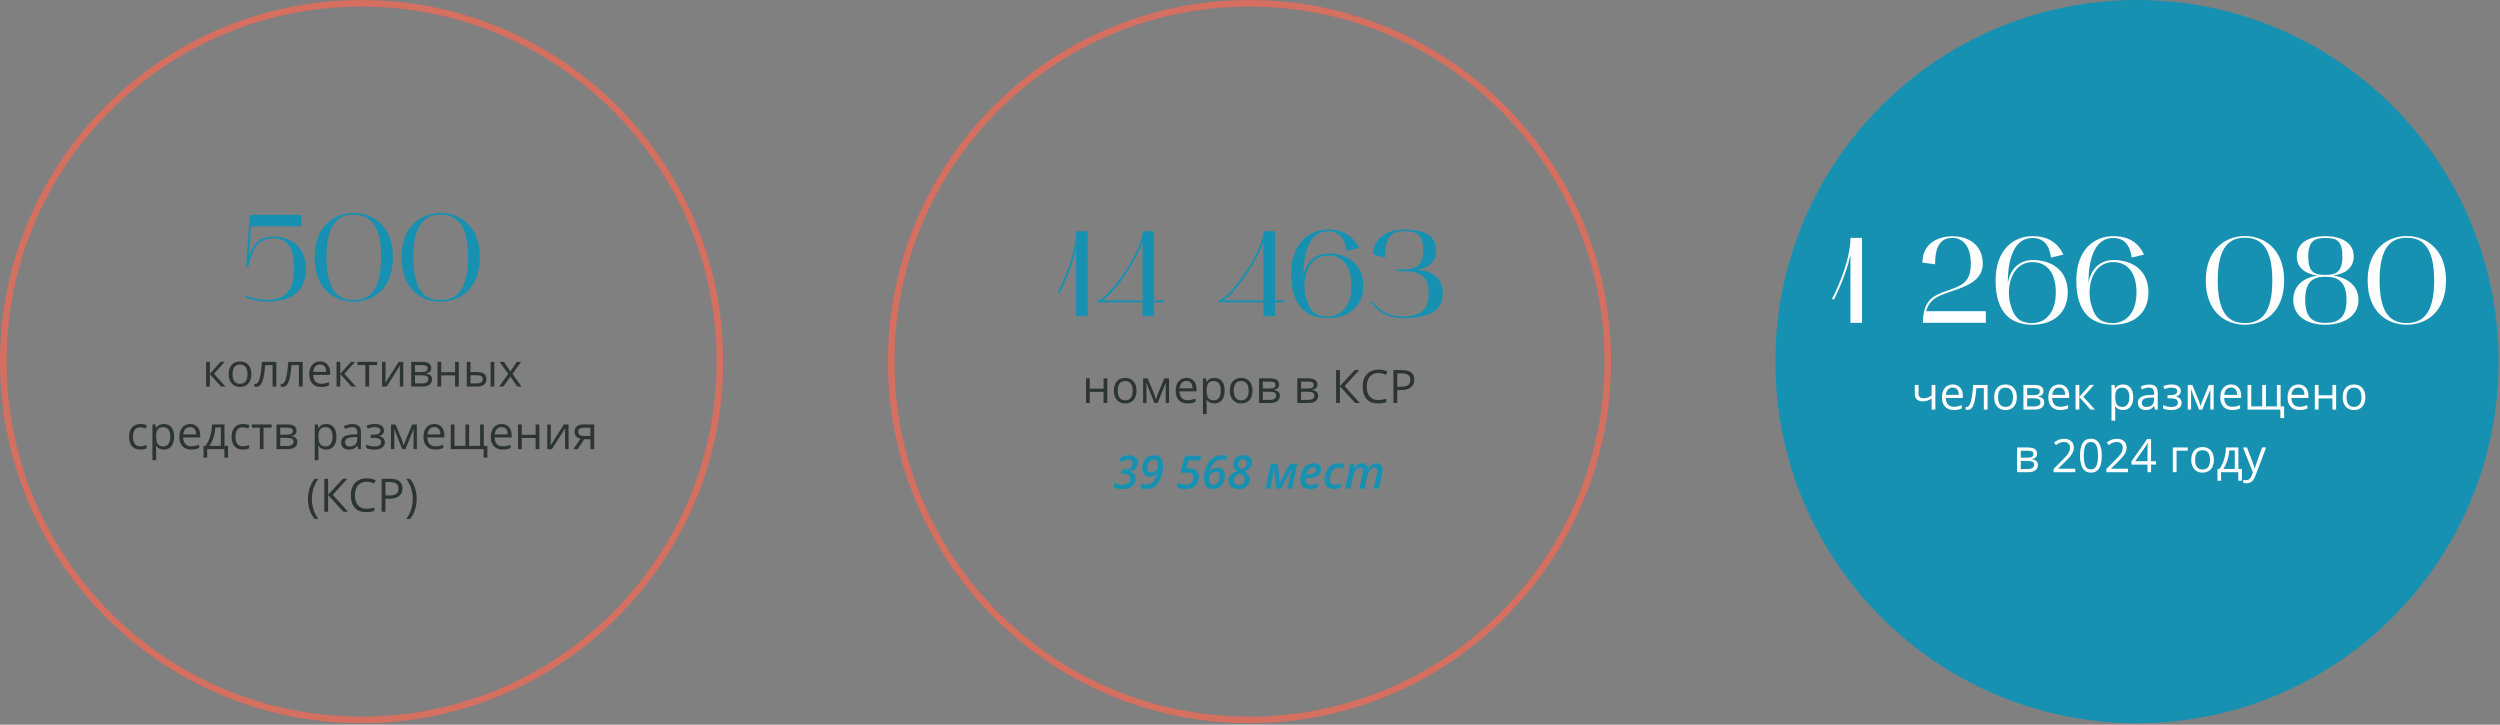 <?xml version="1.0" encoding="UTF-8"?> <svg xmlns="http://www.w3.org/2000/svg" width="759" height="220" viewBox="0 0 759 220" fill="none"><rect x="0" y="0" width="759" height="220" fill="#808080" stroke="none"/><circle cx="109.782" cy="109.782" r="108.782" stroke="#D56F60" stroke-width="2"></circle><path d="M80.925 91.555C77.78 91.555 75.523 90.667 74.487 90.186L74.672 89.668C75.671 90.149 77.817 91 80.925 91C85.661 91 89.25 89.298 89.25 81.454C89.25 75.238 87.215 72.389 83.182 72.389C77.558 72.389 76.485 76.533 75.375 81.047H74.746L75.819 65.211H91.47V68.689H76.189L75.597 77.902C76.966 73.61 79.186 71.834 83.145 71.834C88.547 71.834 92.913 75.201 92.913 81.454C92.913 89.705 87.03 91.555 80.925 91.555ZM95.508 78.124C95.508 68.874 101.28 64.693 107.385 64.656C113.527 64.693 119.299 68.874 119.299 78.124C119.299 87.559 113.527 91.555 107.385 91.592C101.28 91.555 95.508 87.559 95.508 78.124ZM107.385 65.174C102.982 65.174 99.134 67.579 99.134 78.124C99.134 88.817 102.982 91.074 107.385 91.074C111.825 91.074 115.71 88.743 115.71 78.124C115.71 67.579 111.825 65.174 107.385 65.174ZM121.885 78.124C121.885 68.874 127.657 64.693 133.762 64.656C139.904 64.693 145.676 68.874 145.676 78.124C145.676 87.559 139.904 91.555 133.762 91.592C127.657 91.555 121.885 87.559 121.885 78.124ZM133.762 65.174C129.359 65.174 125.511 67.579 125.511 78.124C125.511 88.817 129.359 91.074 133.762 91.074C138.202 91.074 142.087 88.743 142.087 78.124C142.087 67.579 138.202 65.174 133.762 65.174Z" fill="#1791B1"></path><path d="M66.947 109.86H68.191L64.958 113.477L68.458 117.353H67.132L63.714 113.559V117.353H62.579V109.86H63.714V113.504L66.947 109.86ZM76.319 113.6C76.319 114.821 76.012 115.776 75.397 116.464C74.781 117.147 73.931 117.489 72.847 117.489C72.177 117.489 71.582 117.332 71.062 117.018C70.543 116.703 70.142 116.252 69.859 115.664C69.577 115.076 69.436 114.388 69.436 113.6C69.436 112.378 69.741 111.428 70.352 110.749C70.962 110.065 71.81 109.724 72.894 109.724C73.943 109.724 74.774 110.072 75.39 110.77C76.009 111.467 76.319 112.41 76.319 113.6ZM70.611 113.6C70.611 114.557 70.803 115.286 71.186 115.787C71.568 116.288 72.131 116.539 72.874 116.539C73.617 116.539 74.18 116.291 74.562 115.794C74.95 115.293 75.144 114.561 75.144 113.6C75.144 112.647 74.95 111.925 74.562 111.433C74.18 110.936 73.612 110.688 72.86 110.688C72.118 110.688 71.557 110.931 71.179 111.419C70.8 111.907 70.611 112.633 70.611 113.6ZM83.9 117.353H82.752V110.831H80.503C80.38 112.453 80.209 113.741 79.99 114.693C79.772 115.646 79.487 116.343 79.136 116.785C78.789 117.227 78.347 117.448 77.81 117.448C77.564 117.448 77.368 117.421 77.222 117.366V116.525C77.322 116.553 77.436 116.566 77.564 116.566C78.088 116.566 78.505 116.013 78.814 114.905C79.124 113.798 79.359 112.116 79.519 109.86H83.9V117.353ZM91.898 117.353H90.75V110.831H88.501C88.378 112.453 88.207 113.741 87.988 114.693C87.769 115.646 87.485 116.343 87.134 116.785C86.787 117.227 86.345 117.448 85.808 117.448C85.561 117.448 85.366 117.421 85.22 117.366V116.525C85.32 116.553 85.434 116.566 85.561 116.566C86.086 116.566 86.503 116.013 86.812 114.905C87.122 113.798 87.357 112.116 87.517 109.86H91.898V117.353ZM97.477 117.489C96.369 117.489 95.494 117.152 94.852 116.478C94.213 115.803 93.894 114.867 93.894 113.668C93.894 112.46 94.191 111.501 94.783 110.79C95.38 110.079 96.18 109.724 97.183 109.724C98.121 109.724 98.864 110.034 99.411 110.653C99.958 111.269 100.231 112.082 100.231 113.094V113.812H95.07C95.093 114.691 95.314 115.359 95.733 115.814C96.157 116.27 96.752 116.498 97.518 116.498C98.324 116.498 99.122 116.329 99.91 115.992V117.004C99.509 117.177 99.129 117.3 98.769 117.373C98.413 117.451 97.982 117.489 97.477 117.489ZM97.169 110.674C96.567 110.674 96.087 110.87 95.727 111.262C95.371 111.654 95.162 112.196 95.098 112.889H99.015C99.015 112.173 98.855 111.626 98.536 111.248C98.217 110.865 97.761 110.674 97.169 110.674ZM106.541 109.86H107.785L104.552 113.477L108.052 117.353H106.726L103.308 113.559V117.353H102.173V109.86H103.308V113.504L106.541 109.86ZM114.498 110.831H112.064V117.353H110.93V110.831H108.523V109.86H114.498V110.831ZM117.048 109.86V114.611L117 115.855L116.979 116.245L121.033 109.86H122.448V117.353H121.389V112.772L121.409 111.87L121.443 110.981L117.396 117.353H115.981V109.86H117.048ZM130.932 111.74C130.932 112.228 130.79 112.599 130.508 112.854C130.23 113.105 129.838 113.274 129.332 113.36V113.422C129.97 113.508 130.435 113.695 130.727 113.982C131.023 114.27 131.171 114.666 131.171 115.172C131.171 115.869 130.913 116.407 130.398 116.785C129.888 117.163 129.141 117.353 128.156 117.353H124.854V109.86H128.143C130.002 109.86 130.932 110.487 130.932 111.74ZM130.036 115.097C130.036 114.691 129.881 114.397 129.571 114.215C129.266 114.028 128.758 113.935 128.047 113.935H125.989V116.402H128.074C129.382 116.402 130.036 115.967 130.036 115.097ZM129.824 111.85C129.824 111.485 129.683 111.228 129.4 111.077C129.122 110.922 128.699 110.845 128.129 110.845H125.989V112.957H127.91C128.612 112.957 129.106 112.87 129.394 112.697C129.681 112.524 129.824 112.242 129.824 111.85ZM133.96 109.86V112.998H138.157V109.86H139.292V117.353H138.157V113.976H133.96V117.353H132.825V109.86H133.96ZM142.833 112.957H144.877C145.829 112.957 146.534 113.135 146.989 113.49C147.45 113.841 147.68 114.368 147.68 115.069C147.68 115.821 147.436 116.391 146.948 116.778C146.465 117.161 145.752 117.353 144.809 117.353H141.698V109.86H142.833V112.957ZM150.072 117.353H148.938V109.86H150.072V117.353ZM142.833 113.935V116.402H144.754C145.957 116.402 146.559 115.981 146.559 115.138C146.559 114.718 146.42 114.413 146.142 114.222C145.864 114.03 145.39 113.935 144.72 113.935H142.833ZM154.29 113.518L151.686 109.86H152.978L154.953 112.731L156.922 109.86H158.2L155.596 113.518L158.337 117.353H157.052L154.953 114.317L152.834 117.353H151.549L154.29 113.518ZM42.598 136.489C41.513 136.489 40.672 136.157 40.075 135.491C39.483 134.821 39.187 133.876 39.187 132.654C39.187 131.401 39.487 130.433 40.089 129.749C40.695 129.065 41.556 128.724 42.673 128.724C43.033 128.724 43.393 128.762 43.753 128.84C44.113 128.917 44.395 129.008 44.601 129.113L44.252 130.077C44.001 129.977 43.728 129.895 43.432 129.831C43.135 129.763 42.873 129.729 42.645 129.729C41.123 129.729 40.362 130.699 40.362 132.641C40.362 133.561 40.547 134.268 40.916 134.76C41.29 135.252 41.841 135.498 42.57 135.498C43.195 135.498 43.835 135.364 44.491 135.095V136.1C43.99 136.359 43.359 136.489 42.598 136.489ZM49.762 136.489C49.274 136.489 48.828 136.4 48.422 136.223C48.021 136.04 47.684 135.762 47.41 135.389H47.328C47.383 135.826 47.41 136.241 47.41 136.633V139.716H46.275V128.86H47.198L47.355 129.886H47.41C47.702 129.476 48.041 129.179 48.429 128.997C48.816 128.815 49.26 128.724 49.762 128.724C50.755 128.724 51.521 129.063 52.059 129.742C52.601 130.421 52.872 131.374 52.872 132.6C52.872 133.83 52.596 134.787 52.045 135.471C51.498 136.15 50.737 136.489 49.762 136.489ZM49.598 129.688C48.832 129.688 48.278 129.899 47.937 130.323C47.595 130.747 47.419 131.422 47.41 132.347V132.6C47.41 133.652 47.586 134.407 47.937 134.862C48.287 135.313 48.85 135.539 49.625 135.539C50.272 135.539 50.778 135.277 51.143 134.753C51.512 134.229 51.696 133.507 51.696 132.586C51.696 131.652 51.512 130.936 51.143 130.439C50.778 129.938 50.263 129.688 49.598 129.688ZM58.026 136.489C56.919 136.489 56.044 136.152 55.401 135.478C54.763 134.803 54.444 133.867 54.444 132.668C54.444 131.46 54.741 130.501 55.333 129.79C55.93 129.079 56.73 128.724 57.732 128.724C58.671 128.724 59.414 129.034 59.961 129.653C60.508 130.269 60.781 131.082 60.781 132.094V132.812H55.62C55.643 133.691 55.864 134.359 56.283 134.814C56.707 135.27 57.302 135.498 58.067 135.498C58.874 135.498 59.672 135.329 60.46 134.992V136.004C60.059 136.177 59.678 136.3 59.318 136.373C58.963 136.451 58.532 136.489 58.026 136.489ZM57.719 129.674C57.117 129.674 56.636 129.87 56.276 130.262C55.921 130.654 55.711 131.196 55.648 131.889H59.565C59.565 131.173 59.405 130.626 59.086 130.248C58.767 129.865 58.311 129.674 57.719 129.674ZM69.231 138.943H68.13V136.353H62.894V138.943H61.8V135.375H62.388C62.998 134.546 63.477 133.573 63.823 132.456C64.17 131.34 64.35 130.141 64.363 128.86H68.157V135.375H69.231V138.943ZM67.064 135.375V129.756H65.382C65.323 130.768 65.127 131.793 64.794 132.832C64.466 133.867 64.056 134.714 63.563 135.375H67.064ZM73.728 136.489C72.644 136.489 71.803 136.157 71.206 135.491C70.614 134.821 70.317 133.876 70.317 132.654C70.317 131.401 70.618 130.433 71.22 129.749C71.826 129.065 72.687 128.724 73.804 128.724C74.164 128.724 74.524 128.762 74.884 128.84C75.244 128.917 75.526 129.008 75.731 129.113L75.383 130.077C75.132 129.977 74.859 129.895 74.562 129.831C74.266 129.763 74.004 129.729 73.776 129.729C72.254 129.729 71.493 130.699 71.493 132.641C71.493 133.561 71.678 134.268 72.047 134.76C72.421 135.252 72.972 135.498 73.701 135.498C74.326 135.498 74.966 135.364 75.622 135.095V136.1C75.121 136.359 74.49 136.489 73.728 136.489ZM82.458 129.831H80.024V136.353H78.89V129.831H76.483V128.86H82.458V129.831ZM90.019 130.74C90.019 131.228 89.877 131.599 89.595 131.854C89.317 132.105 88.925 132.274 88.419 132.36V132.422C89.057 132.508 89.522 132.695 89.814 132.982C90.11 133.27 90.258 133.666 90.258 134.172C90.258 134.869 90 135.407 89.485 135.785C88.975 136.163 88.228 136.353 87.243 136.353H83.941V128.86H87.23C89.089 128.86 90.019 129.487 90.019 130.74ZM89.123 134.097C89.123 133.691 88.968 133.397 88.658 133.215C88.353 133.028 87.845 132.935 87.134 132.935H85.076V135.402H87.161C88.469 135.402 89.123 134.967 89.123 134.097ZM88.911 130.85C88.911 130.485 88.77 130.228 88.487 130.077C88.209 129.922 87.785 129.845 87.216 129.845H85.076V131.957H86.997C87.699 131.957 88.193 131.87 88.481 131.697C88.768 131.524 88.911 131.242 88.911 130.85ZM99.035 136.489C98.547 136.489 98.101 136.4 97.695 136.223C97.294 136.04 96.957 135.762 96.684 135.389H96.602C96.656 135.826 96.684 136.241 96.684 136.633V139.716H95.549V128.86H96.472L96.629 129.886H96.684C96.975 129.476 97.315 129.179 97.702 128.997C98.09 128.815 98.534 128.724 99.035 128.724C100.029 128.724 100.794 129.063 101.332 129.742C101.874 130.421 102.146 131.374 102.146 132.6C102.146 133.83 101.87 134.787 101.318 135.471C100.771 136.15 100.01 136.489 99.035 136.489ZM98.871 129.688C98.106 129.688 97.552 129.899 97.21 130.323C96.868 130.747 96.693 131.422 96.684 132.347V132.6C96.684 133.652 96.859 134.407 97.21 134.862C97.561 135.313 98.124 135.539 98.898 135.539C99.546 135.539 100.051 135.277 100.416 134.753C100.785 134.229 100.97 133.507 100.97 132.586C100.97 131.652 100.785 130.936 100.416 130.439C100.051 129.938 99.537 129.688 98.871 129.688ZM108.742 136.353L108.517 135.286H108.462C108.088 135.756 107.715 136.075 107.341 136.243C106.972 136.407 106.509 136.489 105.953 136.489C105.21 136.489 104.627 136.298 104.203 135.915C103.784 135.532 103.574 134.988 103.574 134.281C103.574 132.768 104.784 131.975 107.204 131.902L108.476 131.861V131.396C108.476 130.809 108.348 130.376 108.093 130.098C107.842 129.815 107.439 129.674 106.883 129.674C106.258 129.674 105.552 129.865 104.764 130.248L104.415 129.38C104.784 129.179 105.188 129.022 105.625 128.908C106.067 128.794 106.509 128.737 106.951 128.737C107.844 128.737 108.505 128.936 108.934 129.332C109.367 129.729 109.583 130.364 109.583 131.239V136.353H108.742ZM106.179 135.553C106.885 135.553 107.439 135.359 107.84 134.972C108.245 134.584 108.448 134.042 108.448 133.345V132.668L107.313 132.716C106.411 132.748 105.759 132.889 105.358 133.14C104.962 133.386 104.764 133.771 104.764 134.295C104.764 134.705 104.887 135.017 105.133 135.231C105.383 135.446 105.732 135.553 106.179 135.553ZM113.356 131.971C114.774 131.971 115.482 131.579 115.482 130.795C115.482 130.057 114.908 129.688 113.76 129.688C113.409 129.688 113.09 129.719 112.803 129.783C112.516 129.847 112.14 129.975 111.675 130.166L111.271 129.243C112.046 128.897 112.892 128.724 113.808 128.724C114.669 128.724 115.348 128.901 115.845 129.257C116.341 129.608 116.59 130.089 116.59 130.699C116.59 131.538 116.123 132.087 115.188 132.347V132.401C115.763 132.57 116.182 132.812 116.446 133.126C116.711 133.436 116.843 133.826 116.843 134.295C116.843 134.988 116.562 135.528 116.002 135.915C115.446 136.298 114.676 136.489 113.691 136.489C112.611 136.489 111.777 136.327 111.189 136.004V134.965C112.023 135.357 112.867 135.553 113.719 135.553C114.375 135.553 114.869 135.441 115.202 135.218C115.539 134.99 115.708 134.664 115.708 134.24C115.708 133.37 114.999 132.935 113.582 132.935H112.543V131.971H113.356ZM122.585 135.259L122.797 134.623L123.091 133.816L125.121 128.874H126.563V136.353H125.559V130.166L125.422 130.562L125.025 131.608L123.091 136.353H122.141L120.206 131.595C119.965 130.984 119.798 130.508 119.707 130.166V136.353H118.695V128.874H120.083L122.045 133.625C122.241 134.126 122.421 134.671 122.585 135.259ZM132.155 136.489C131.048 136.489 130.173 136.152 129.53 135.478C128.892 134.803 128.573 133.867 128.573 132.668C128.573 131.46 128.869 130.501 129.462 129.79C130.059 129.079 130.859 128.724 131.861 128.724C132.8 128.724 133.543 129.034 134.09 129.653C134.637 130.269 134.91 131.082 134.91 132.094V132.812H129.749C129.772 133.691 129.993 134.359 130.412 134.814C130.836 135.27 131.431 135.498 132.196 135.498C133.003 135.498 133.8 135.329 134.589 134.992V136.004C134.188 136.177 133.807 136.3 133.447 136.373C133.092 136.451 132.661 136.489 132.155 136.489ZM131.848 129.674C131.246 129.674 130.765 129.87 130.405 130.262C130.05 130.654 129.84 131.196 129.776 131.889H133.693C133.693 131.173 133.534 130.626 133.215 130.248C132.896 129.865 132.44 129.674 131.848 129.674ZM142.437 135.375H145.759V128.874H146.894V135.375H147.967V138.93H146.818V136.353H136.852V128.874H137.986V135.375H141.302V128.874H142.437V135.375ZM152.581 136.489C151.474 136.489 150.599 136.152 149.956 135.478C149.318 134.803 148.999 133.867 148.999 132.668C148.999 131.46 149.295 130.501 149.888 129.79C150.485 129.079 151.285 128.724 152.287 128.724C153.226 128.724 153.969 129.034 154.516 129.653C155.062 130.269 155.336 131.082 155.336 132.094V132.812H150.175C150.198 133.691 150.419 134.359 150.838 134.814C151.262 135.27 151.856 135.498 152.622 135.498C153.429 135.498 154.226 135.329 155.015 134.992V136.004C154.614 136.177 154.233 136.3 153.873 136.373C153.518 136.451 153.087 136.489 152.581 136.489ZM152.273 129.674C151.672 129.674 151.191 129.87 150.831 130.262C150.476 130.654 150.266 131.196 150.202 131.889H154.119C154.119 131.173 153.96 130.626 153.641 130.248C153.322 129.865 152.866 129.674 152.273 129.674ZM158.412 128.86V131.998H162.609V128.86H163.744V136.353H162.609V132.976H158.412V136.353H157.277V128.86H158.412ZM167.217 128.86V133.611L167.169 134.855L167.148 135.245L171.202 128.86H172.617V136.353H171.558V131.772L171.578 130.87L171.612 129.981L167.565 136.353H166.15V128.86H167.217ZM175.399 136.353H174.073L176.227 133.188C175.648 133.06 175.203 132.814 174.894 132.449C174.588 132.08 174.436 131.618 174.436 131.062C174.436 130.378 174.666 129.84 175.126 129.448C175.586 129.056 176.229 128.86 177.054 128.86H180.39V136.353H179.255V133.358H177.361L175.399 136.353ZM175.543 131.075C175.543 131.941 176.172 132.374 177.43 132.374H179.255V129.845H177.197C176.094 129.845 175.543 130.255 175.543 131.075ZM93.498 151.518C93.498 150.31 93.674 149.18 94.024 148.127C94.38 147.074 94.89 146.151 95.556 145.358H96.663C96.007 146.238 95.512 147.204 95.18 148.257C94.852 149.31 94.688 150.392 94.688 151.504C94.688 152.598 94.856 153.666 95.193 154.71C95.531 155.754 96.016 156.706 96.649 157.567H95.556C94.886 156.793 94.375 155.888 94.024 154.854C93.674 153.819 93.498 152.707 93.498 151.518ZM105.646 155.353H104.237L99.616 150.287V155.353H98.454V145.358H99.616V150.198L104.121 145.358H105.454L101.031 150.212L105.646 155.353ZM111.306 146.254C110.207 146.254 109.339 146.621 108.701 147.354C108.068 148.084 107.751 149.084 107.751 150.355C107.751 151.663 108.056 152.675 108.667 153.391C109.282 154.102 110.157 154.457 111.292 154.457C111.989 154.457 112.785 154.332 113.678 154.081V155.1C112.985 155.359 112.131 155.489 111.114 155.489C109.642 155.489 108.505 155.043 107.703 154.149C106.906 153.256 106.507 151.987 106.507 150.342C106.507 149.312 106.698 148.41 107.081 147.635C107.468 146.86 108.024 146.263 108.749 145.844C109.478 145.424 110.335 145.215 111.319 145.215C112.368 145.215 113.284 145.406 114.067 145.789L113.575 146.787C112.819 146.432 112.062 146.254 111.306 146.254ZM122.195 148.271C122.195 149.282 121.849 150.062 121.156 150.608C120.468 151.151 119.481 151.422 118.196 151.422H117.021V155.353H115.858V145.358H118.449C120.947 145.358 122.195 146.329 122.195 148.271ZM117.021 150.424H118.066C119.096 150.424 119.841 150.257 120.302 149.925C120.762 149.592 120.992 149.059 120.992 148.325C120.992 147.664 120.776 147.172 120.343 146.849C119.91 146.525 119.235 146.363 118.319 146.363H117.021V150.424ZM126.502 151.518C126.502 152.716 126.324 153.833 125.969 154.867C125.618 155.902 125.11 156.802 124.444 157.567H123.351C123.984 156.711 124.469 155.76 124.807 154.717C125.144 153.669 125.312 152.598 125.312 151.504C125.312 150.392 125.146 149.31 124.813 148.257C124.485 147.204 123.993 146.238 123.337 145.358H124.444C125.114 146.156 125.625 147.083 125.976 148.141C126.326 149.193 126.502 150.319 126.502 151.518Z" fill="#2C3532"></path><circle cx="379.345" cy="109.782" r="108.782" stroke="#D56F60" stroke-width="2"></circle><path d="M321.697 89.007L321.142 88.711C321.216 88.6 326.729 78.129 326.729 70.211H330.244V96H326.729V75.391C325.249 82.199 321.734 88.896 321.697 89.007ZM346.864 91.782H333.211V91.19C334.617 91.19 337.984 87.749 341.166 83.05C343.904 79.017 346.864 73.504 346.864 70.211H350.379V91.19H353.265V91.782H350.379V96H346.864V91.782ZM334.765 91.19H346.864V73.467C345.199 78.499 339.205 88.23 334.765 91.19ZM383.575 91.782H369.922V91.19C371.328 91.19 374.695 87.749 377.877 83.05C380.615 79.017 383.575 73.504 383.575 70.211H387.09V91.19H389.976V91.782H387.09V96H383.575V91.782ZM371.476 91.19H383.575V73.467C381.91 78.499 375.916 88.23 371.476 91.19ZM403.177 96.592C396.813 96.592 392.003 93.151 392.003 83.161C392.003 73.911 397.331 69.73 403.177 69.693C407.58 69.693 410.725 71.395 412.575 75.28L408.838 76.205C408.283 72.431 406.655 70.248 403.177 70.248C398.293 70.248 395.703 75.243 395.703 83.975C396.295 79.979 399.033 76.945 403.251 76.945C409.319 76.945 413.907 80.275 413.907 86.75C413.907 93.225 409.245 96.592 403.177 96.592ZM403.251 77.574C397.035 77.574 395.259 84.678 396.332 89.747C397.479 94.261 399.107 96.074 403.177 96.074C406.988 96.074 410.281 93.077 410.281 86.75C410.281 80.349 407.173 77.574 403.251 77.574ZM416.316 91.819L416.797 91.597C419.091 94.816 422.68 96.074 425.492 96.074C432.152 96.074 433.743 93.595 433.743 88.785C433.743 84.123 431.375 82.31 425.973 82.31H424.086V81.829C428.711 81.829 432.078 81.829 432.078 76.094C432.078 71.691 430.746 70.174 426.158 70.174C420.682 70.174 420.534 74.725 420.534 78.24L416.834 77.241C416.834 71.95 421.718 69.693 426.158 69.693C431.819 69.693 436.037 71.062 436.037 76.094C436.037 79.979 433.225 81.422 430.228 81.977C434.594 81.977 438.035 84.493 438.035 88.785C438.035 94.298 434.446 96.592 425.492 96.592C422.606 96.592 418.536 95.297 416.316 91.819Z" fill="#1791B1"></path><path d="M330.851 114.86V117.998H335.048V114.86H336.183V122.353H335.048V118.976H330.851V122.353H329.716V114.86H330.851ZM345.056 118.6C345.056 119.821 344.749 120.776 344.133 121.464C343.518 122.147 342.668 122.489 341.583 122.489C340.914 122.489 340.319 122.332 339.799 122.018C339.28 121.703 338.879 121.252 338.596 120.664C338.314 120.076 338.172 119.388 338.172 118.6C338.172 117.378 338.478 116.428 339.088 115.749C339.699 115.065 340.547 114.724 341.631 114.724C342.68 114.724 343.511 115.072 344.126 115.77C344.746 116.467 345.056 117.41 345.056 118.6ZM339.348 118.6C339.348 119.557 339.54 120.286 339.922 120.787C340.305 121.288 340.868 121.539 341.611 121.539C342.354 121.539 342.917 121.291 343.299 120.794C343.687 120.293 343.88 119.561 343.88 118.6C343.88 117.647 343.687 116.925 343.299 116.433C342.917 115.936 342.349 115.688 341.597 115.688C340.854 115.688 340.294 115.931 339.916 116.419C339.537 116.907 339.348 117.633 339.348 118.6ZM350.942 121.259L351.154 120.623L351.448 119.816L353.478 114.874H354.92V122.353H353.916V116.166L353.779 116.562L353.382 117.608L351.448 122.353H350.498L348.563 117.595C348.321 116.984 348.155 116.508 348.064 116.166V122.353H347.052V114.874H348.44L350.402 119.625C350.598 120.126 350.778 120.671 350.942 121.259ZM360.512 122.489C359.405 122.489 358.53 122.152 357.887 121.478C357.249 120.803 356.93 119.867 356.93 118.668C356.93 117.46 357.226 116.501 357.819 115.79C358.416 115.079 359.216 114.724 360.218 114.724C361.157 114.724 361.9 115.034 362.447 115.653C362.994 116.269 363.267 117.082 363.267 118.094V118.812H358.106C358.129 119.691 358.35 120.359 358.769 120.814C359.193 121.27 359.788 121.498 360.553 121.498C361.36 121.498 362.157 121.329 362.946 120.992V122.004C362.545 122.177 362.164 122.3 361.804 122.373C361.449 122.451 361.018 122.489 360.512 122.489ZM360.205 115.674C359.603 115.674 359.122 115.87 358.762 116.262C358.407 116.654 358.197 117.196 358.133 117.889H362.05C362.05 117.173 361.891 116.626 361.572 116.248C361.253 115.865 360.797 115.674 360.205 115.674ZM368.695 122.489C368.207 122.489 367.761 122.4 367.355 122.223C366.954 122.04 366.617 121.762 366.343 121.389H366.261C366.316 121.826 366.343 122.241 366.343 122.633V125.716H365.208V114.86H366.131L366.289 115.886H366.343C366.635 115.476 366.974 115.179 367.362 114.997C367.749 114.815 368.194 114.724 368.695 114.724C369.688 114.724 370.454 115.063 370.992 115.742C371.534 116.421 371.805 117.374 371.805 118.6C371.805 119.83 371.529 120.787 370.978 121.471C370.431 122.15 369.67 122.489 368.695 122.489ZM368.531 115.688C367.765 115.688 367.211 115.899 366.87 116.323C366.528 116.747 366.352 117.422 366.343 118.347V118.6C366.343 119.652 366.519 120.407 366.87 120.862C367.221 121.313 367.783 121.539 368.558 121.539C369.205 121.539 369.711 121.277 370.076 120.753C370.445 120.229 370.629 119.507 370.629 118.586C370.629 117.652 370.445 116.936 370.076 116.439C369.711 115.938 369.196 115.688 368.531 115.688ZM380.261 118.6C380.261 119.821 379.954 120.776 379.338 121.464C378.723 122.147 377.873 122.489 376.789 122.489C376.119 122.489 375.524 122.332 375.004 122.018C374.485 121.703 374.084 121.252 373.801 120.664C373.519 120.076 373.377 119.388 373.377 118.6C373.377 117.378 373.683 116.428 374.293 115.749C374.904 115.065 375.752 114.724 376.836 114.724C377.885 114.724 378.716 115.072 379.332 115.77C379.951 116.467 380.261 117.41 380.261 118.6ZM374.553 118.6C374.553 119.557 374.745 120.286 375.127 120.787C375.51 121.288 376.073 121.539 376.816 121.539C377.559 121.539 378.122 121.291 378.504 120.794C378.892 120.293 379.085 119.561 379.085 118.6C379.085 117.647 378.892 116.925 378.504 116.433C378.122 115.936 377.554 115.688 376.802 115.688C376.059 115.688 375.499 115.931 375.121 116.419C374.742 116.907 374.553 117.633 374.553 118.6ZM388.334 116.74C388.334 117.228 388.193 117.599 387.911 117.854C387.633 118.105 387.241 118.274 386.735 118.36V118.422C387.373 118.508 387.838 118.695 388.129 118.982C388.426 119.27 388.574 119.666 388.574 120.172C388.574 120.869 388.316 121.407 387.801 121.785C387.291 122.163 386.543 122.353 385.559 122.353H382.257V114.86H385.545C387.405 114.86 388.334 115.487 388.334 116.74ZM387.439 120.097C387.439 119.691 387.284 119.397 386.974 119.215C386.669 119.028 386.161 118.935 385.45 118.935H383.392V121.402H385.477C386.785 121.402 387.439 120.967 387.439 120.097ZM387.227 116.85C387.227 116.485 387.086 116.228 386.803 116.077C386.525 115.922 386.101 115.845 385.532 115.845H383.392V117.957H385.313C386.015 117.957 386.509 117.87 386.796 117.697C387.083 117.524 387.227 117.242 387.227 116.85ZM399.942 116.74C399.942 117.228 399.801 117.599 399.518 117.854C399.24 118.105 398.848 118.274 398.342 118.36V118.422C398.98 118.508 399.445 118.695 399.737 118.982C400.033 119.27 400.181 119.666 400.181 120.172C400.181 120.869 399.924 121.407 399.409 121.785C398.898 122.163 398.151 122.353 397.167 122.353H393.865V114.86H397.153C399.012 114.86 399.942 115.487 399.942 116.74ZM399.046 120.097C399.046 119.691 398.891 119.397 398.582 119.215C398.276 119.028 397.768 118.935 397.057 118.935H395V121.402H397.084C398.392 121.402 399.046 120.967 399.046 120.097ZM398.834 116.85C398.834 116.485 398.693 116.228 398.411 116.077C398.133 115.922 397.709 115.845 397.139 115.845H395V117.957H396.92C397.622 117.957 398.117 117.87 398.404 117.697C398.691 117.524 398.834 117.242 398.834 116.85ZM412.834 122.353H411.426L406.805 117.287V122.353H405.643V112.358H406.805V117.198L411.31 112.358H412.643L408.22 117.212L412.834 122.353ZM418.495 113.254C417.396 113.254 416.528 113.621 415.89 114.354C415.257 115.084 414.94 116.084 414.94 117.355C414.94 118.663 415.245 119.675 415.856 120.391C416.471 121.102 417.346 121.457 418.481 121.457C419.178 121.457 419.973 121.332 420.867 121.081V122.1C420.174 122.359 419.319 122.489 418.303 122.489C416.831 122.489 415.694 122.043 414.892 121.149C414.095 120.256 413.696 118.987 413.696 117.342C413.696 116.312 413.887 115.41 414.27 114.635C414.657 113.86 415.213 113.263 415.938 112.844C416.667 112.424 417.524 112.215 418.508 112.215C419.556 112.215 420.472 112.406 421.256 112.789L420.764 113.787C420.008 113.432 419.251 113.254 418.495 113.254ZM429.384 115.271C429.384 116.282 429.038 117.062 428.345 117.608C427.657 118.151 426.67 118.422 425.385 118.422H424.209V122.353H423.047V112.358H425.638C428.136 112.358 429.384 113.329 429.384 115.271ZM424.209 117.424H425.255C426.285 117.424 427.03 117.257 427.491 116.925C427.951 116.592 428.181 116.059 428.181 115.325C428.181 114.664 427.965 114.172 427.532 113.849C427.099 113.525 426.424 113.363 425.508 113.363H424.209V117.424Z" fill="#2C3532"></path><path d="M340.856 148.489C340.328 148.489 339.842 148.444 339.4 148.353C338.958 148.257 338.564 148.12 338.218 147.942V146.479C338.569 146.685 338.974 146.851 339.434 146.979C339.899 147.106 340.36 147.17 340.815 147.17C341.175 147.17 341.499 147.129 341.786 147.047C342.073 146.965 342.317 146.846 342.517 146.691C342.723 146.532 342.877 146.338 342.982 146.11C343.092 145.878 343.146 145.614 343.146 145.317C343.146 145.007 343.078 144.743 342.941 144.524C342.809 144.301 342.602 144.13 342.319 144.012C342.037 143.889 341.672 143.827 341.225 143.827H340.296L340.549 142.604H341.266C341.59 142.604 341.905 142.567 342.21 142.494C342.52 142.417 342.795 142.3 343.037 142.146C343.283 141.991 343.477 141.795 343.618 141.558C343.759 141.321 343.83 141.04 343.83 140.717C343.83 140.366 343.716 140.083 343.488 139.869C343.265 139.655 342.946 139.548 342.531 139.548C342.107 139.548 341.72 139.623 341.369 139.773C341.023 139.924 340.697 140.102 340.391 140.307L339.694 139.206C340.113 138.919 340.567 138.682 341.055 138.495C341.542 138.308 342.126 138.215 342.805 138.215C343.388 138.215 343.876 138.311 344.267 138.502C344.664 138.693 344.962 138.958 345.163 139.295C345.363 139.632 345.464 140.02 345.464 140.457C345.464 140.926 345.363 141.35 345.163 141.729C344.962 142.102 344.675 142.414 344.302 142.665C343.933 142.916 343.484 143.089 342.955 143.185V143.246C343.47 143.342 343.901 143.567 344.247 143.923C344.598 144.274 344.773 144.759 344.773 145.379C344.773 145.775 344.696 146.16 344.541 146.534C344.391 146.903 344.156 147.236 343.837 147.532C343.518 147.824 343.11 148.056 342.613 148.229C342.121 148.403 341.535 148.489 340.856 148.489ZM347.993 148.489C347.701 148.489 347.407 148.466 347.111 148.421C346.815 148.38 346.56 148.327 346.346 148.264V146.862C346.555 146.931 346.799 146.997 347.077 147.061C347.355 147.12 347.651 147.149 347.966 147.149C348.449 147.149 348.873 147.065 349.237 146.896C349.602 146.728 349.916 146.489 350.181 146.179C350.449 145.869 350.675 145.497 350.857 145.064C351.04 144.632 351.192 144.151 351.315 143.622H351.254C351.103 143.841 350.923 144.035 350.714 144.203C350.504 144.367 350.267 144.497 350.003 144.593C349.743 144.684 349.454 144.729 349.135 144.729C348.611 144.729 348.173 144.622 347.822 144.408C347.471 144.189 347.207 143.882 347.029 143.485C346.851 143.089 346.763 142.626 346.763 142.098C346.763 141.742 346.806 141.382 346.892 141.018C346.984 140.653 347.12 140.302 347.303 139.965C347.489 139.628 347.726 139.329 348.014 139.069C348.301 138.805 348.642 138.595 349.039 138.44C349.435 138.285 349.889 138.208 350.399 138.208C350.96 138.208 351.443 138.324 351.849 138.557C352.254 138.785 352.566 139.135 352.785 139.609C353.004 140.083 353.113 140.68 353.113 141.4C353.113 141.893 353.07 142.408 352.983 142.945C352.901 143.483 352.778 144.014 352.614 144.538C352.455 145.062 352.256 145.552 352.019 146.008C351.782 146.464 351.509 146.858 351.199 147.19C350.994 147.409 350.773 147.601 350.536 147.765C350.304 147.924 350.053 148.059 349.784 148.168C349.52 148.273 349.237 148.353 348.936 148.407C348.64 148.462 348.326 148.489 347.993 148.489ZM349.593 143.458C349.889 143.458 350.158 143.394 350.399 143.267C350.645 143.134 350.853 142.961 351.021 142.747C351.195 142.533 351.32 142.298 351.397 142.043C351.443 141.915 351.475 141.779 351.493 141.633C351.511 141.487 351.52 141.33 351.52 141.161C351.52 140.847 351.475 140.566 351.384 140.32C351.293 140.074 351.151 139.883 350.96 139.746C350.773 139.605 350.538 139.534 350.256 139.534C349.946 139.534 349.672 139.605 349.435 139.746C349.198 139.883 349 140.067 348.841 140.3C348.681 140.528 348.56 140.787 348.478 141.079C348.396 141.371 348.355 141.672 348.355 141.981C348.355 142.455 348.462 142.82 348.677 143.075C348.891 143.33 349.196 143.458 349.593 143.458ZM359.874 148.489C359.546 148.489 359.231 148.466 358.931 148.421C358.634 148.375 358.359 148.312 358.103 148.229C357.848 148.147 357.623 148.049 357.427 147.936V146.466C357.759 146.666 358.126 146.83 358.527 146.958C358.928 147.086 359.345 147.149 359.778 147.149C360.229 147.149 360.614 147.092 360.933 146.979C361.252 146.86 361.512 146.701 361.713 146.5C361.913 146.295 362.059 146.062 362.15 145.803C362.246 145.543 362.294 145.272 362.294 144.989C362.294 144.524 362.153 144.146 361.87 143.854C361.592 143.563 361.159 143.417 360.571 143.417C360.284 143.417 360.013 143.442 359.758 143.492C359.502 143.538 359.256 143.592 359.019 143.656L358.418 143.205L359.806 138.358H364.68L364.386 139.773H360.913L360.168 142.275C360.309 142.243 360.469 142.214 360.646 142.187C360.824 142.159 361.025 142.146 361.248 142.146C361.777 142.146 362.244 142.248 362.649 142.453C363.055 142.654 363.372 142.95 363.599 143.342C363.832 143.734 363.948 144.219 363.948 144.798C363.948 145.276 363.871 145.737 363.716 146.179C363.565 146.616 363.328 147.01 363.005 147.361C362.681 147.708 362.26 147.983 361.74 148.188C361.225 148.389 360.603 148.489 359.874 148.489ZM368.303 148.489C367.715 148.489 367.213 148.368 366.799 148.127C366.384 147.881 366.067 147.521 365.849 147.047C365.634 146.568 365.527 145.98 365.527 145.283C365.527 144.768 365.573 144.242 365.664 143.704C365.76 143.162 365.899 142.631 366.081 142.111C366.268 141.587 366.498 141.1 366.771 140.648C367.045 140.193 367.359 139.796 367.715 139.459C368.002 139.186 368.316 138.955 368.658 138.769C369 138.582 369.376 138.443 369.786 138.352C370.201 138.256 370.652 138.208 371.14 138.208C371.404 138.208 371.659 138.224 371.905 138.256C372.156 138.288 372.368 138.329 372.541 138.379L372.254 139.712C372.09 139.662 371.901 139.621 371.686 139.589C371.477 139.557 371.251 139.541 371.01 139.541C370.399 139.541 369.854 139.669 369.376 139.924C368.897 140.179 368.485 140.571 368.139 141.1C367.797 141.628 367.521 142.31 367.311 143.144H367.366C367.53 142.916 367.724 142.713 367.947 142.535C368.17 142.357 368.421 142.218 368.699 142.118C368.982 142.018 369.289 141.968 369.622 141.968C370.315 141.968 370.864 142.184 371.269 142.617C371.68 143.05 371.885 143.672 371.885 144.483C371.885 144.921 371.819 145.374 371.686 145.844C371.554 146.309 371.347 146.742 371.064 147.143C370.782 147.544 370.413 147.869 369.957 148.12C369.506 148.366 368.954 148.489 368.303 148.489ZM368.405 147.163C368.71 147.163 368.979 147.092 369.212 146.951C369.449 146.805 369.647 146.612 369.807 146.37C369.966 146.124 370.087 145.851 370.169 145.55C370.251 145.244 370.292 144.932 370.292 144.613C370.292 144.18 370.189 143.843 369.984 143.602C369.779 143.36 369.472 143.239 369.061 143.239C368.747 143.239 368.46 143.314 368.2 143.465C367.945 143.615 367.731 143.8 367.558 144.019C367.384 144.237 367.268 144.451 367.209 144.661C367.182 144.743 367.159 144.83 367.141 144.921C367.127 145.012 367.115 145.105 367.106 145.201C367.102 145.297 367.099 145.393 367.099 145.488C367.099 145.712 367.125 145.926 367.175 146.131C367.225 146.331 367.302 146.509 367.407 146.664C367.516 146.819 367.653 146.942 367.817 147.033C367.981 147.12 368.177 147.163 368.405 147.163ZM375.966 148.489C375.305 148.489 374.753 148.378 374.311 148.154C373.874 147.931 373.546 147.63 373.327 147.252C373.108 146.869 372.999 146.445 372.999 145.98C372.999 145.493 373.099 145.064 373.3 144.695C373.5 144.322 373.79 143.998 374.168 143.725C374.551 143.451 375.009 143.216 375.542 143.021C375.328 142.861 375.132 142.681 374.954 142.48C374.776 142.28 374.633 142.052 374.523 141.797C374.414 141.537 374.359 141.243 374.359 140.915C374.359 140.386 374.487 139.919 374.742 139.514C375.002 139.104 375.364 138.782 375.829 138.55C376.298 138.317 376.85 138.201 377.483 138.201C378.094 138.201 378.593 138.306 378.98 138.516C379.372 138.721 379.662 138.994 379.849 139.336C380.04 139.673 380.136 140.04 380.136 140.437C380.136 140.924 380.029 141.341 379.814 141.688C379.605 142.029 379.329 142.316 378.987 142.549C378.645 142.781 378.276 142.975 377.88 143.13C378.167 143.303 378.427 143.506 378.659 143.738C378.891 143.966 379.078 144.235 379.22 144.545C379.361 144.85 379.432 145.213 379.432 145.632C379.432 146.133 379.306 146.6 379.056 147.033C378.805 147.466 378.422 147.817 377.907 148.086C377.397 148.355 376.75 148.489 375.966 148.489ZM376.102 147.238C376.499 147.238 376.825 147.163 377.08 147.013C377.34 146.862 377.533 146.666 377.661 146.425C377.789 146.183 377.852 145.926 377.852 145.652C377.852 145.365 377.8 145.11 377.695 144.887C377.595 144.659 377.449 144.454 377.258 144.271C377.066 144.089 376.834 143.921 376.56 143.766C376.164 143.898 375.82 144.055 375.528 144.237C375.237 144.42 375.009 144.641 374.845 144.9C374.685 145.156 374.605 145.468 374.605 145.837C374.605 146.27 374.742 146.612 375.016 146.862C375.294 147.113 375.656 147.238 376.102 147.238ZM376.916 142.433C377.267 142.3 377.565 142.15 377.811 141.981C378.058 141.813 378.244 141.617 378.372 141.394C378.504 141.17 378.57 140.913 378.57 140.621C378.57 140.257 378.459 139.972 378.235 139.767C378.012 139.557 377.716 139.452 377.347 139.452C377.055 139.452 376.802 139.511 376.588 139.63C376.374 139.748 376.207 139.912 376.089 140.122C375.97 140.327 375.911 140.569 375.911 140.847C375.911 141.229 376.004 141.546 376.191 141.797C376.378 142.043 376.62 142.255 376.916 142.433ZM384.203 148.353L385.796 140.792H387.956L388.516 146.479H388.551L391.62 140.792H393.876L392.276 148.353H390.807L391.695 144.237C391.777 143.891 391.859 143.554 391.941 143.226C392.023 142.893 392.099 142.601 392.167 142.351H392.133L388.886 148.353H387.443L386.842 142.351H386.808C386.771 142.665 386.721 142.989 386.657 143.321C386.598 143.649 386.534 143.973 386.466 144.292L385.645 148.353H384.203ZM397.615 148.489C397.036 148.489 396.53 148.38 396.098 148.161C395.669 147.938 395.336 147.612 395.099 147.184C394.867 146.751 394.751 146.222 394.751 145.598C394.751 144.978 394.84 144.374 395.017 143.786C395.195 143.194 395.457 142.66 395.804 142.187C396.15 141.713 396.572 141.337 397.068 141.059C397.565 140.781 398.13 140.642 398.764 140.642C399.538 140.642 400.119 140.817 400.507 141.168C400.899 141.514 401.095 141.975 401.095 142.549C401.095 142.941 401.006 143.299 400.828 143.622C400.65 143.946 400.379 144.226 400.015 144.463C399.655 144.695 399.197 144.875 398.641 145.003C398.089 145.131 397.44 145.194 396.692 145.194H396.385C396.38 145.263 396.376 145.333 396.371 145.406C396.366 145.475 396.364 145.543 396.364 145.611C396.364 146.117 396.496 146.516 396.761 146.808C397.025 147.095 397.41 147.238 397.916 147.238C398.299 147.238 398.652 147.19 398.975 147.095C399.299 146.999 399.661 146.855 400.062 146.664V147.929C399.693 148.106 399.32 148.245 398.941 148.346C398.563 148.441 398.121 148.489 397.615 148.489ZM396.583 144.032H396.815C397.371 144.032 397.854 143.98 398.265 143.875C398.675 143.766 398.991 143.606 399.215 143.396C399.438 143.182 399.55 142.923 399.55 142.617C399.55 142.38 399.474 142.196 399.324 142.063C399.178 141.927 398.96 141.858 398.668 141.858C398.381 141.858 398.098 141.947 397.82 142.125C397.542 142.298 397.294 142.549 397.075 142.877C396.856 143.201 396.692 143.586 396.583 144.032ZM404.95 148.489C404.408 148.489 403.925 148.389 403.501 148.188C403.077 147.988 402.744 147.68 402.503 147.266C402.261 146.851 402.141 146.322 402.141 145.68C402.141 145.137 402.197 144.618 402.311 144.121C402.43 143.62 402.601 143.16 402.824 142.74C403.047 142.316 403.321 141.95 403.644 141.64C403.968 141.325 404.337 141.081 404.752 140.908C405.167 140.73 405.625 140.642 406.126 140.642C406.518 140.642 406.885 140.68 407.226 140.758C407.568 140.831 407.883 140.933 408.17 141.065L407.691 142.33C407.473 142.23 407.238 142.143 406.987 142.07C406.741 141.993 406.47 141.954 406.174 141.954C405.805 141.954 405.472 142.054 405.176 142.255C404.879 142.451 404.627 142.722 404.417 143.068C404.207 143.41 404.045 143.798 403.932 144.23C403.822 144.663 403.767 145.117 403.767 145.591C403.767 145.928 403.824 146.215 403.938 146.452C404.052 146.689 404.216 146.871 404.431 146.999C404.649 147.122 404.911 147.184 405.217 147.184C405.554 147.184 405.871 147.136 406.167 147.04C406.463 146.94 406.759 146.817 407.056 146.671V147.997C406.773 148.147 406.459 148.266 406.112 148.353C405.766 148.444 405.378 148.489 404.95 148.489ZM408.382 148.353L409.988 140.785H411.239L411.075 142.214H411.143C411.321 141.945 411.526 141.692 411.759 141.455C411.996 141.214 412.262 141.018 412.558 140.867C412.859 140.717 413.197 140.642 413.57 140.642C414.099 140.642 414.502 140.787 414.78 141.079C415.063 141.371 415.238 141.77 415.307 142.275H415.361C415.548 141.984 415.765 141.715 416.011 141.469C416.261 141.223 416.542 141.024 416.851 140.874C417.166 140.719 417.508 140.642 417.877 140.642C418.488 140.642 418.95 140.819 419.265 141.175C419.579 141.53 419.736 142.027 419.736 142.665C419.736 142.856 419.723 143.052 419.695 143.253C419.672 143.453 419.636 143.661 419.586 143.875L418.642 148.353H417.043L418.02 143.759C418.057 143.581 418.084 143.422 418.102 143.28C418.125 143.134 418.137 142.998 418.137 142.87C418.137 142.574 418.066 142.348 417.925 142.193C417.788 142.034 417.578 141.954 417.296 141.954C417.059 141.954 416.824 142.025 416.592 142.166C416.364 142.307 416.147 142.512 415.942 142.781C415.737 143.05 415.555 143.376 415.395 143.759C415.236 144.137 415.106 144.565 415.006 145.044L414.308 148.353H412.716L413.68 143.772C413.721 143.59 413.75 143.426 413.768 143.28C413.787 143.134 413.796 143.007 413.796 142.897C413.796 142.592 413.73 142.36 413.598 142.2C413.47 142.036 413.265 141.954 412.982 141.954C412.745 141.954 412.511 142.025 412.278 142.166C412.046 142.307 411.827 142.515 411.622 142.788C411.417 143.062 411.232 143.394 411.068 143.786C410.904 144.174 410.77 144.618 410.665 145.119L409.981 148.353H408.382Z" fill="#1791B1"></path><circle cx="648.782" cy="109.782" r="109.782" fill="#1791B1"></circle><path d="M556.768 91.007L556.213 90.711C556.287 90.6 561.8 80.129 561.8 72.211H565.315V98H561.8V77.391C560.32 84.199 556.805 90.896 556.768 91.007ZM583.651 79.722C583.651 74.024 588.239 71.73 592.753 71.73C597.896 71.73 601.966 74.542 601.966 80.055C601.966 85.568 596.157 87.159 591.828 88.676C588.424 89.86 585.76 90.785 584.798 94.485H602.891V98H583.799C583.799 90.822 587.24 89.601 591.643 88.084C596.046 86.567 598.34 85.346 598.34 80.055C598.34 74.616 595.787 72.211 592.753 72.211C588.054 72.211 587.499 76.725 587.499 80.24L583.651 79.722ZM617.038 98.592C610.674 98.592 605.864 95.151 605.864 85.161C605.864 75.911 611.192 71.73 617.038 71.693C621.441 71.693 624.586 73.395 626.436 77.28L622.699 78.205C622.144 74.431 620.516 72.248 617.038 72.248C612.154 72.248 609.564 77.243 609.564 85.975C610.156 81.979 612.894 78.945 617.112 78.945C623.18 78.945 627.768 82.275 627.768 88.75C627.768 95.225 623.106 98.592 617.038 98.592ZM617.112 79.574C610.896 79.574 609.12 86.678 610.193 91.747C611.34 96.261 612.968 98.074 617.038 98.074C620.849 98.074 624.142 95.077 624.142 88.75C624.142 82.349 621.034 79.574 617.112 79.574ZM641.536 98.592C635.172 98.592 630.362 95.151 630.362 85.161C630.362 75.911 635.69 71.73 641.536 71.693C645.939 71.693 649.084 73.395 650.934 77.28L647.197 78.205C646.642 74.431 645.014 72.248 641.536 72.248C636.652 72.248 634.062 77.243 634.062 85.975C634.654 81.979 637.392 78.945 641.61 78.945C647.678 78.945 652.266 82.275 652.266 88.75C652.266 95.225 647.604 98.592 641.536 98.592ZM641.61 79.574C635.394 79.574 633.618 86.678 634.691 91.747C635.838 96.261 637.466 98.074 641.536 98.074C645.347 98.074 648.64 95.077 648.64 88.75C648.64 82.349 645.532 79.574 641.61 79.574ZM669.674 85.124C669.674 75.874 675.446 71.693 681.551 71.656C687.693 71.693 693.465 75.874 693.465 85.124C693.465 94.559 687.693 98.555 681.551 98.592C675.446 98.555 669.674 94.559 669.674 85.124ZM681.551 72.174C677.148 72.174 673.3 74.579 673.3 85.124C673.3 95.817 677.148 98.074 681.551 98.074C685.991 98.074 689.876 95.743 689.876 85.124C689.876 74.579 685.991 72.174 681.551 72.174ZM696.236 91.044C696.236 86.715 699.381 84.31 703.525 83.681C700.121 83.163 697.309 81.498 697.309 77.835C697.309 73.358 701.564 71.693 705.967 71.693C710.333 71.693 714.588 73.358 714.588 77.835C714.588 81.498 711.776 83.163 708.409 83.644C712.627 84.31 716.031 86.715 716.031 91.044C716.031 96.15 711.221 98.592 705.967 98.592C700.676 98.592 696.236 96.15 696.236 91.044ZM699.862 91.044C699.862 96.409 702.082 98.037 705.967 98.037C709.963 98.037 712.405 96.409 712.405 91.044C712.405 85.642 709.963 84.014 705.967 84.014C702.082 84.014 699.862 85.642 699.862 91.044ZM700.787 77.835C700.787 82.608 702.526 83.459 705.967 83.459C709.186 83.459 711.147 82.608 711.147 77.835C711.147 73.099 709.445 72.248 705.967 72.248C702.785 72.248 700.787 73.099 700.787 77.835ZM718.815 85.124C718.815 75.874 724.587 71.693 730.692 71.656C736.834 71.693 742.606 75.874 742.606 85.124C742.606 94.559 736.834 98.555 730.692 98.592C724.587 98.555 718.815 94.559 718.815 85.124ZM730.692 72.174C726.289 72.174 722.441 74.579 722.441 85.124C722.441 95.817 726.289 98.074 730.692 98.074C735.132 98.074 739.017 95.743 739.017 85.124C739.017 74.579 735.132 72.174 730.692 72.174Z" fill="white"></path><path d="M582.469 116.86V119.595C582.469 120.47 582.968 120.907 583.966 120.907C584.381 120.907 584.777 120.843 585.155 120.716C585.534 120.588 585.962 120.372 586.44 120.066V116.86H587.575V124.353H586.44V120.962C585.962 121.29 585.518 121.522 585.107 121.659C584.702 121.791 584.242 121.857 583.727 121.857C582.979 121.857 582.394 121.661 581.97 121.27C581.546 120.878 581.334 120.347 581.334 119.677V116.86H582.469ZM593.153 124.489C592.046 124.489 591.171 124.152 590.528 123.478C589.89 122.803 589.571 121.867 589.571 120.668C589.571 119.46 589.867 118.501 590.46 117.79C591.057 117.079 591.857 116.724 592.859 116.724C593.798 116.724 594.541 117.034 595.088 117.653C595.635 118.269 595.908 119.082 595.908 120.094V120.812H590.747C590.77 121.691 590.991 122.359 591.41 122.814C591.834 123.27 592.429 123.498 593.194 123.498C594.001 123.498 594.798 123.329 595.587 122.992V124.004C595.186 124.177 594.805 124.3 594.445 124.373C594.09 124.451 593.659 124.489 593.153 124.489ZM592.846 117.674C592.244 117.674 591.763 117.87 591.403 118.262C591.048 118.654 590.838 119.196 590.774 119.889H594.691C594.691 119.173 594.532 118.626 594.213 118.248C593.894 117.865 593.438 117.674 592.846 117.674ZM603.435 124.353H602.286V117.831H600.037C599.914 119.453 599.743 120.741 599.524 121.693C599.306 122.646 599.021 123.343 598.67 123.785C598.324 124.227 597.881 124.448 597.344 124.448C597.098 124.448 596.902 124.421 596.756 124.366V123.525C596.856 123.553 596.97 123.566 597.098 123.566C597.622 123.566 598.039 123.013 598.349 121.905C598.659 120.798 598.893 119.116 599.053 116.86H603.435V124.353ZM612.314 120.6C612.314 121.821 612.007 122.776 611.392 123.464C610.776 124.147 609.926 124.489 608.842 124.489C608.172 124.489 607.577 124.332 607.058 124.018C606.538 123.703 606.137 123.252 605.854 122.664C605.572 122.076 605.431 121.388 605.431 120.6C605.431 119.378 605.736 118.428 606.347 117.749C606.957 117.065 607.805 116.724 608.89 116.724C609.938 116.724 610.77 117.072 611.385 117.77C612.005 118.467 612.314 119.41 612.314 120.6ZM606.606 120.6C606.606 121.557 606.798 122.286 607.181 122.787C607.563 123.288 608.126 123.539 608.869 123.539C609.612 123.539 610.175 123.291 610.558 122.794C610.945 122.293 611.139 121.561 611.139 120.6C611.139 119.647 610.945 118.925 610.558 118.433C610.175 117.936 609.607 117.688 608.855 117.688C608.113 117.688 607.552 117.931 607.174 118.419C606.796 118.907 606.606 119.633 606.606 120.6ZM620.388 118.74C620.388 119.228 620.246 119.599 619.964 119.854C619.686 120.105 619.294 120.274 618.788 120.36V120.422C619.426 120.508 619.891 120.695 620.183 120.982C620.479 121.27 620.627 121.666 620.627 122.172C620.627 122.869 620.369 123.407 619.854 123.785C619.344 124.163 618.597 124.353 617.612 124.353H614.311V116.86H617.599C619.458 116.86 620.388 117.487 620.388 118.74ZM619.492 122.097C619.492 121.691 619.337 121.397 619.027 121.215C618.722 121.028 618.214 120.935 617.503 120.935H615.445V123.402H617.53C618.838 123.402 619.492 122.967 619.492 122.097ZM619.28 118.85C619.28 118.485 619.139 118.228 618.856 118.077C618.578 117.922 618.155 117.845 617.585 117.845H615.445V119.957H617.366C618.068 119.957 618.562 119.87 618.85 119.697C619.137 119.524 619.28 119.242 619.28 118.85ZM625.446 124.489C624.339 124.489 623.464 124.152 622.821 123.478C622.183 122.803 621.864 121.867 621.864 120.668C621.864 119.46 622.16 118.501 622.753 117.79C623.35 117.079 624.15 116.724 625.152 116.724C626.091 116.724 626.834 117.034 627.381 117.653C627.928 118.269 628.201 119.082 628.201 120.094V120.812H623.04C623.063 121.691 623.284 122.359 623.703 122.814C624.127 123.27 624.722 123.498 625.487 123.498C626.294 123.498 627.091 123.329 627.88 122.992V124.004C627.479 124.177 627.098 124.3 626.738 124.373C626.383 124.451 625.952 124.489 625.446 124.489ZM625.139 117.674C624.537 117.674 624.056 117.87 623.696 118.262C623.341 118.654 623.131 119.196 623.067 119.889H626.984C626.984 119.173 626.825 118.626 626.506 118.248C626.187 117.865 625.731 117.674 625.139 117.674ZM634.511 116.86H635.755L632.521 120.477L636.021 124.353H634.695L631.277 120.559V124.353H630.143V116.86H631.277V120.504L634.511 116.86ZM644.539 124.489C644.051 124.489 643.605 124.4 643.199 124.223C642.798 124.04 642.461 123.762 642.187 123.389H642.105C642.16 123.826 642.187 124.241 642.187 124.633V127.716H641.053V116.86H641.976L642.133 117.886H642.187C642.479 117.476 642.819 117.179 643.206 116.997C643.593 116.815 644.038 116.724 644.539 116.724C645.533 116.724 646.298 117.063 646.836 117.742C647.378 118.421 647.649 119.374 647.649 120.6C647.649 121.83 647.374 122.787 646.822 123.471C646.275 124.15 645.514 124.489 644.539 124.489ZM644.375 117.688C643.609 117.688 643.056 117.899 642.714 118.323C642.372 118.747 642.197 119.422 642.187 120.347V120.6C642.187 121.652 642.363 122.407 642.714 122.862C643.065 123.313 643.628 123.539 644.402 123.539C645.049 123.539 645.555 123.277 645.92 122.753C646.289 122.229 646.474 121.507 646.474 120.586C646.474 119.652 646.289 118.936 645.92 118.439C645.555 117.938 645.04 117.688 644.375 117.688ZM654.246 124.353L654.02 123.286H653.966C653.592 123.756 653.218 124.075 652.845 124.243C652.476 124.407 652.013 124.489 651.457 124.489C650.714 124.489 650.131 124.298 649.707 123.915C649.288 123.532 649.078 122.988 649.078 122.281C649.078 120.768 650.288 119.975 652.708 119.902L653.979 119.861V119.396C653.979 118.809 653.852 118.376 653.597 118.098C653.346 117.815 652.943 117.674 652.387 117.674C651.762 117.674 651.056 117.865 650.268 118.248L649.919 117.38C650.288 117.179 650.691 117.022 651.129 116.908C651.571 116.794 652.013 116.737 652.455 116.737C653.348 116.737 654.009 116.936 654.437 117.332C654.87 117.729 655.087 118.364 655.087 119.239V124.353H654.246ZM651.683 123.553C652.389 123.553 652.943 123.359 653.344 122.972C653.749 122.584 653.952 122.042 653.952 121.345V120.668L652.817 120.716C651.915 120.748 651.263 120.889 650.862 121.14C650.466 121.386 650.268 121.771 650.268 122.295C650.268 122.705 650.391 123.017 650.637 123.231C650.887 123.446 651.236 123.553 651.683 123.553ZM658.86 119.971C660.278 119.971 660.986 119.579 660.986 118.795C660.986 118.057 660.412 117.688 659.264 117.688C658.913 117.688 658.594 117.719 658.307 117.783C658.02 117.847 657.644 117.975 657.179 118.166L656.775 117.243C657.55 116.897 658.395 116.724 659.312 116.724C660.173 116.724 660.852 116.901 661.349 117.257C661.845 117.608 662.094 118.089 662.094 118.699C662.094 119.538 661.627 120.087 660.692 120.347V120.401C661.267 120.57 661.686 120.812 661.95 121.126C662.214 121.436 662.347 121.826 662.347 122.295C662.347 122.988 662.066 123.528 661.506 123.915C660.95 124.298 660.18 124.489 659.195 124.489C658.115 124.489 657.281 124.327 656.693 124.004V122.965C657.527 123.357 658.37 123.553 659.223 123.553C659.879 123.553 660.373 123.441 660.706 123.218C661.043 122.99 661.212 122.664 661.212 122.24C661.212 121.37 660.503 120.935 659.086 120.935H658.047V119.971H658.86ZM668.089 123.259L668.301 122.623L668.595 121.816L670.625 116.874H672.067V124.353H671.062V118.166L670.926 118.562L670.529 119.608L668.595 124.353H667.645L665.71 119.595C665.468 118.984 665.302 118.508 665.211 118.166V124.353H664.199V116.874H665.587L667.549 121.625C667.745 122.126 667.925 122.671 668.089 123.259ZM677.659 124.489C676.552 124.489 675.677 124.152 675.034 123.478C674.396 122.803 674.077 121.867 674.077 120.668C674.077 119.46 674.373 118.501 674.966 117.79C675.563 117.079 676.363 116.724 677.365 116.724C678.304 116.724 679.047 117.034 679.594 117.653C680.141 118.269 680.414 119.082 680.414 120.094V120.812H675.253C675.276 121.691 675.497 122.359 675.916 122.814C676.34 123.27 676.935 123.498 677.7 123.498C678.507 123.498 679.304 123.329 680.093 122.992V124.004C679.692 124.177 679.311 124.3 678.951 124.373C678.596 124.451 678.165 124.489 677.659 124.489ZM677.352 117.674C676.75 117.674 676.269 117.87 675.909 118.262C675.554 118.654 675.344 119.196 675.28 119.889H679.197C679.197 119.173 679.038 118.626 678.719 118.248C678.4 117.865 677.944 117.674 677.352 117.674ZM687.94 123.375H691.263V116.874H692.397V123.375H693.471V126.93H692.322V124.353H682.355V116.874H683.49V123.375H686.806V116.874H687.94V123.375ZM698.085 124.489C696.978 124.489 696.103 124.152 695.46 123.478C694.822 122.803 694.503 121.867 694.503 120.668C694.503 119.46 694.799 118.501 695.392 117.79C695.989 117.079 696.788 116.724 697.791 116.724C698.73 116.724 699.473 117.034 700.02 117.653C700.566 118.269 700.84 119.082 700.84 120.094V120.812H695.679C695.701 121.691 695.923 122.359 696.342 122.814C696.766 123.27 697.36 123.498 698.126 123.498C698.933 123.498 699.73 123.329 700.519 122.992V124.004C700.117 124.177 699.737 124.3 699.377 124.373C699.021 124.451 698.591 124.489 698.085 124.489ZM697.777 117.674C697.176 117.674 696.695 117.87 696.335 118.262C695.979 118.654 695.77 119.196 695.706 119.889H699.623C699.623 119.173 699.464 118.626 699.145 118.248C698.825 117.865 698.37 117.674 697.777 117.674ZM703.916 116.86V119.998H708.113V116.86H709.248V124.353H708.113V120.976H703.916V124.353H702.781V116.86H703.916ZM718.121 120.6C718.121 121.821 717.813 122.776 717.198 123.464C716.583 124.147 715.733 124.489 714.648 124.489C713.978 124.489 713.384 124.332 712.864 124.018C712.345 123.703 711.944 123.252 711.661 122.664C711.379 122.076 711.237 121.388 711.237 120.6C711.237 119.378 711.543 118.428 712.153 117.749C712.764 117.065 713.612 116.724 714.696 116.724C715.744 116.724 716.576 117.072 717.191 117.77C717.811 118.467 718.121 119.41 718.121 120.6ZM712.413 120.6C712.413 121.557 712.604 122.286 712.987 122.787C713.37 123.288 713.933 123.539 714.676 123.539C715.419 123.539 715.981 123.291 716.364 122.794C716.752 122.293 716.945 121.561 716.945 120.6C716.945 119.647 716.752 118.925 716.364 118.433C715.981 117.936 715.414 117.688 714.662 117.688C713.919 117.688 713.359 117.931 712.98 118.419C712.602 118.907 712.413 119.633 712.413 120.6ZM618.46 137.74C618.46 138.228 618.319 138.599 618.036 138.854C617.758 139.105 617.366 139.274 616.86 139.36V139.422C617.498 139.508 617.963 139.695 618.255 139.982C618.551 140.27 618.699 140.666 618.699 141.172C618.699 141.869 618.442 142.407 617.927 142.785C617.416 143.163 616.669 143.353 615.685 143.353H612.383V135.86H615.671C617.53 135.86 618.46 136.487 618.46 137.74ZM617.564 141.097C617.564 140.691 617.409 140.397 617.1 140.215C616.794 140.028 616.286 139.935 615.575 139.935H613.518V142.402H615.603C616.91 142.402 617.564 141.967 617.564 141.097ZM617.353 137.85C617.353 137.485 617.211 137.228 616.929 137.077C616.651 136.922 616.227 136.845 615.657 136.845H613.518V138.957H615.438C616.14 138.957 616.635 138.87 616.922 138.697C617.209 138.524 617.353 138.242 617.353 137.85ZM630.04 143.353H623.471V142.375L626.103 139.729C626.905 138.918 627.433 138.34 627.688 137.993C627.944 137.647 628.135 137.31 628.263 136.981C628.39 136.653 628.454 136.3 628.454 135.922C628.454 135.389 628.292 134.967 627.969 134.657C627.645 134.343 627.196 134.186 626.622 134.186C626.207 134.186 625.813 134.254 625.439 134.391C625.07 134.527 624.658 134.776 624.202 135.136L623.601 134.363C624.521 133.598 625.524 133.215 626.608 133.215C627.547 133.215 628.283 133.456 628.816 133.939C629.35 134.418 629.616 135.063 629.616 135.874C629.616 136.507 629.438 137.134 629.083 137.754C628.728 138.374 628.062 139.158 627.087 140.105L624.899 142.245V142.3H630.04V143.353ZM638.106 138.342C638.106 140.069 637.833 141.359 637.286 142.211C636.744 143.063 635.912 143.489 634.791 143.489C633.715 143.489 632.897 143.054 632.337 142.184C631.776 141.309 631.496 140.028 631.496 138.342C631.496 136.601 631.767 135.309 632.31 134.466C632.852 133.623 633.679 133.201 634.791 133.201C635.876 133.201 636.698 133.641 637.259 134.521C637.824 135.4 638.106 136.674 638.106 138.342ZM632.645 138.342C632.645 139.796 632.815 140.855 633.157 141.521C633.499 142.181 634.044 142.512 634.791 142.512C635.548 142.512 636.094 142.177 636.432 141.507C636.773 140.832 636.944 139.777 636.944 138.342C636.944 136.906 636.773 135.856 636.432 135.19C636.094 134.521 635.548 134.186 634.791 134.186C634.044 134.186 633.499 134.516 633.157 135.177C632.815 135.833 632.645 136.888 632.645 138.342ZM646.063 143.353H639.494V142.375L642.126 139.729C642.928 138.918 643.457 138.34 643.712 137.993C643.967 137.647 644.159 137.31 644.286 136.981C644.414 136.653 644.478 136.3 644.478 135.922C644.478 135.389 644.316 134.967 643.992 134.657C643.669 134.343 643.22 134.186 642.645 134.186C642.231 134.186 641.837 134.254 641.463 134.391C641.094 134.527 640.681 134.776 640.226 135.136L639.624 134.363C640.545 133.598 641.547 133.215 642.632 133.215C643.571 133.215 644.307 133.456 644.84 133.939C645.373 134.418 645.64 135.063 645.64 135.874C645.64 136.507 645.462 137.134 645.106 137.754C644.751 138.374 644.086 139.158 643.11 140.105L640.923 142.245V142.3H646.063V143.353ZM654.547 141.056H653.063V143.353H651.977V141.056H647.116V140.064L651.86 133.304H653.063V140.023H654.547V141.056ZM651.977 140.023V136.701C651.977 136.049 651.999 135.313 652.045 134.493H651.99C651.771 134.931 651.566 135.293 651.375 135.58L648.251 140.023H651.977ZM664.186 136.831H660.809V143.353H659.674V135.86H664.186V136.831ZM672.143 139.6C672.143 140.821 671.835 141.776 671.22 142.464C670.604 143.147 669.755 143.489 668.67 143.489C668 143.489 667.405 143.332 666.886 143.018C666.366 142.703 665.965 142.252 665.683 141.664C665.4 141.076 665.259 140.388 665.259 139.6C665.259 138.378 665.564 137.428 666.175 136.749C666.785 136.065 667.633 135.724 668.718 135.724C669.766 135.724 670.598 136.072 671.213 136.77C671.833 137.467 672.143 138.41 672.143 139.6ZM666.435 139.6C666.435 140.557 666.626 141.286 667.009 141.787C667.392 142.288 667.954 142.539 668.697 142.539C669.44 142.539 670.003 142.291 670.386 141.794C670.773 141.293 670.967 140.561 670.967 139.6C670.967 138.647 670.773 137.925 670.386 137.433C670.003 136.936 669.436 136.688 668.684 136.688C667.941 136.688 667.38 136.931 667.002 137.419C666.624 137.907 666.435 138.633 666.435 139.6ZM680.646 145.943H679.546V143.353H674.31V145.943H673.216V142.375H673.804C674.414 141.546 674.893 140.573 675.239 139.456C675.586 138.34 675.766 137.141 675.779 135.86H679.573V142.375H680.646V145.943ZM678.479 142.375V136.756H676.798C676.739 137.768 676.543 138.793 676.21 139.832C675.882 140.867 675.472 141.714 674.979 142.375H678.479ZM680.961 135.86H682.178L683.818 140.133C684.178 141.108 684.402 141.812 684.488 142.245H684.543C684.602 142.013 684.725 141.616 684.912 141.056C685.103 140.491 685.723 138.759 686.771 135.86H687.988L684.769 144.392C684.45 145.235 684.076 145.832 683.647 146.183C683.224 146.538 682.702 146.716 682.082 146.716C681.736 146.716 681.394 146.677 681.057 146.6V145.69C681.307 145.745 681.588 145.772 681.897 145.772C682.677 145.772 683.233 145.335 683.565 144.46L683.982 143.394L680.961 135.86Z" fill="white"></path></svg> 